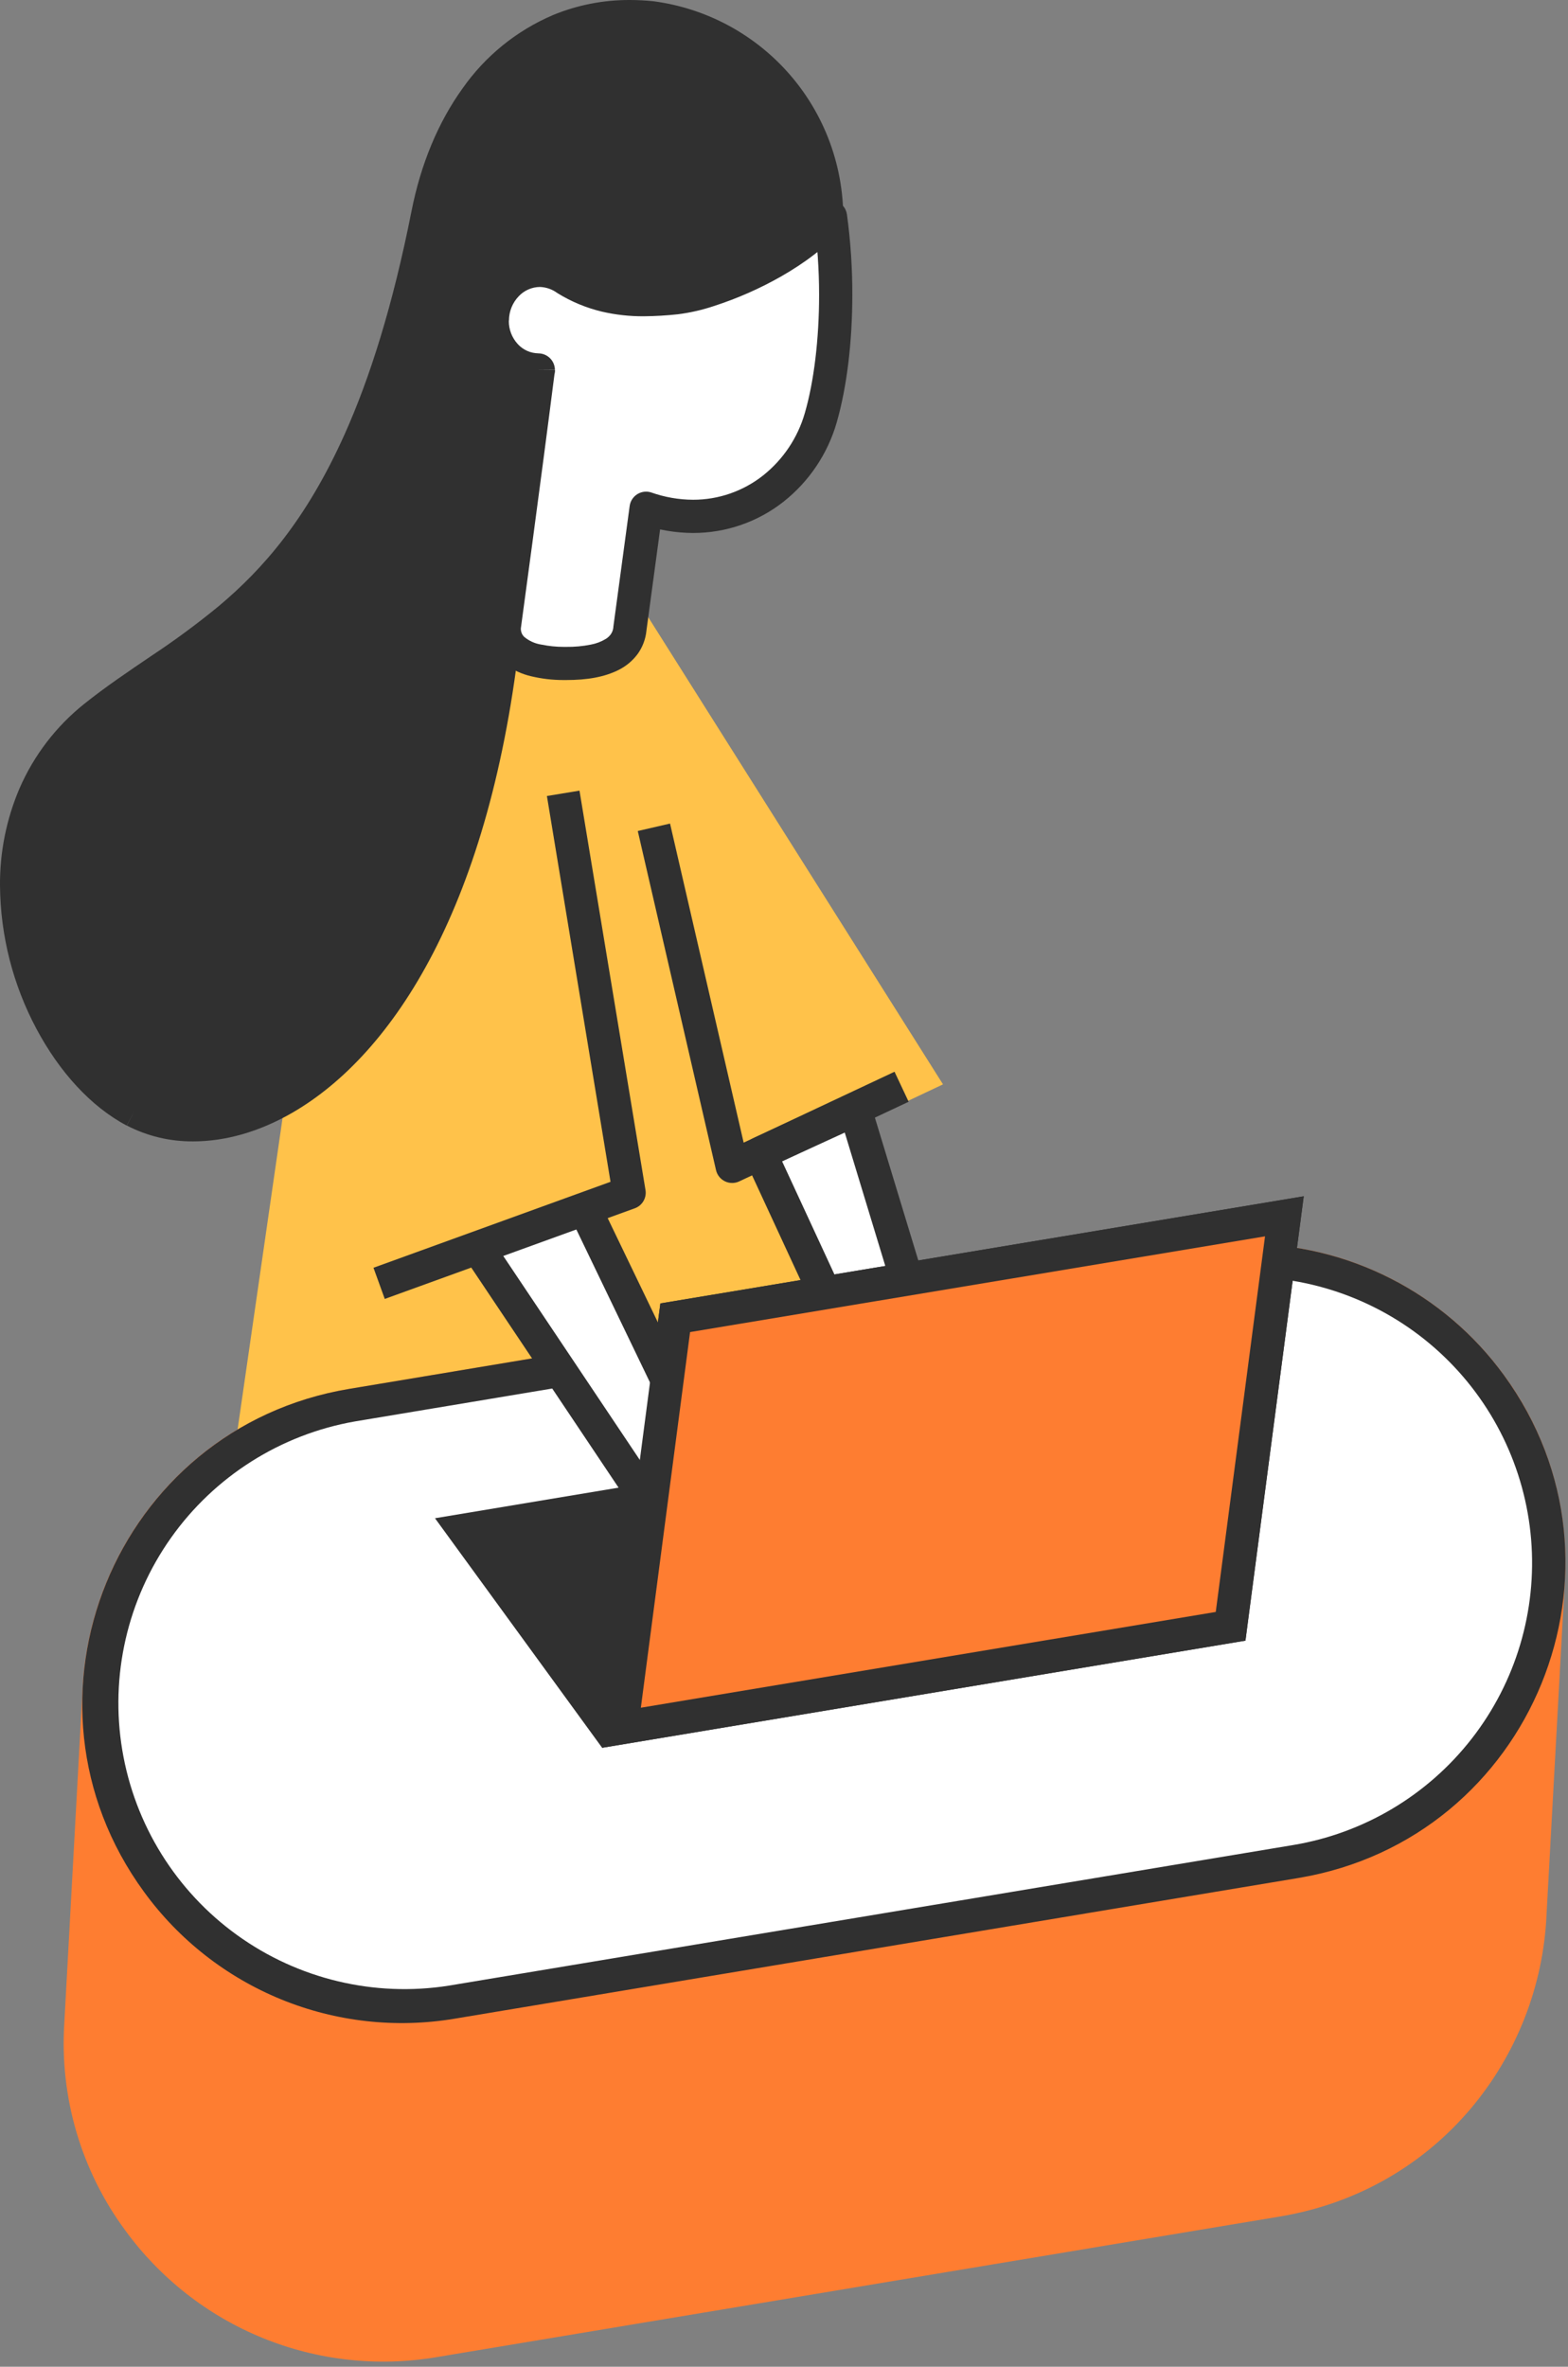 <?xml version="1.0" encoding="utf-8"?>
<svg xmlns="http://www.w3.org/2000/svg" width="159" height="240" viewBox="0 0 159 240" fill="none">
<rect x="0" y="0" width="159" height="240" fill="#808080" stroke="none"/>
<path d="M25.97 131.955L22.482 156.124L38.758 163.728L91.449 136.75L82.586 116.114L95.624 109.96L63.567 59.154H52.388L33.689 78.486L25.97 131.955Z" fill="#FFC24A"/>
<path d="M86.707 112.505L98.372 150.87L93.421 152.268L77.075 116.942L86.707 112.505Z" fill="white"/>
<path d="M86.706 112.505L85.1 113.002L96.261 149.726L94.345 150.265L79.307 117.765L87.412 114.045L86.717 112.519L85.1 113.002L86.706 112.512L86.011 110.985L76.376 115.422C76.175 115.515 75.995 115.646 75.845 115.809C75.695 115.972 75.579 116.162 75.502 116.37C75.426 116.577 75.392 116.798 75.401 117.019C75.41 117.24 75.463 117.457 75.556 117.658L91.897 152.981C92.065 153.344 92.358 153.636 92.722 153.803C93.086 153.97 93.498 154.001 93.883 153.891L98.831 152.501C99.046 152.44 99.247 152.336 99.422 152.197C99.597 152.057 99.742 151.884 99.85 151.687C99.957 151.491 100.024 151.275 100.046 151.052C100.069 150.829 100.047 150.604 99.981 150.39L88.316 112.015C88.247 111.784 88.129 111.572 87.97 111.391C87.812 111.211 87.616 111.066 87.397 110.967C87.178 110.868 86.941 110.818 86.7 110.818C86.46 110.819 86.222 110.871 86.004 110.971L86.706 112.505Z" fill="#303030"/>
<path d="M22.722 155.61C23.532 155.367 24.395 155.367 25.205 155.61C25.924 155.832 26.596 156.159 27.291 156.427C28.682 156.979 30.073 157.584 31.428 158.182C32.785 158.781 34.154 159.424 35.493 160.091C36.188 160.411 36.825 160.787 37.489 161.134C38.153 161.482 38.817 161.83 39.46 162.219L40.924 163.071L39.638 165.811L38.042 165.251C37.346 165.004 36.651 164.723 35.956 164.434C35.26 164.146 34.565 163.881 33.869 163.568C32.478 162.97 31.147 162.327 29.798 161.677C28.449 161.027 27.12 160.342 25.803 159.629C25.146 159.264 24.464 158.954 23.828 158.548C23.132 158.077 22.585 157.417 22.253 156.646L21.95 155.95L22.002 155.839L22.722 155.61Z" fill="#303030"/>
<path d="M6.522 205.143C6.037 212.664 8.227 220.115 12.705 226.178C16.24 231.03 21.056 234.803 26.613 237.075C32.17 239.347 38.249 240.029 44.171 239.043L129.782 224.767C145.846 222.09 156.207 208.606 156.823 194.138L158.669 160.481C159.155 152.953 156.965 145.497 152.487 139.427C148.951 134.576 144.135 130.803 138.578 128.531C133.021 126.259 126.942 125.578 121.02 126.562L35.406 140.843C19.342 143.523 8.981 157.007 8.365 171.471L6.522 205.143Z" fill="#FE7D31"/>
<path d="M40.73 203.453C33.03 203.452 25.612 200.557 19.947 195.341C14.283 190.126 10.786 182.971 10.151 175.297C9.517 167.624 11.79 159.992 16.521 153.916C21.251 147.841 28.093 143.766 35.688 142.501L121.299 128.245C125.295 127.533 129.392 127.621 133.353 128.504C137.315 129.386 141.062 131.046 144.377 133.387C147.693 135.728 150.511 138.703 152.669 142.14C154.826 145.577 156.281 149.409 156.948 153.412C157.615 157.415 157.481 161.511 156.554 165.463C155.627 169.414 153.925 173.142 151.547 176.431C149.17 179.72 146.163 182.505 142.702 184.624C139.24 186.743 135.393 188.154 131.382 188.776L45.768 203.032C44.103 203.31 42.418 203.451 40.73 203.453V203.453Z" fill="white"/>
<path d="M126.351 129.49C133.63 129.489 140.643 132.224 145.999 137.154C151.354 142.084 154.66 148.848 155.26 156.102C155.859 163.356 153.709 170.571 149.236 176.313C144.763 182.056 138.295 185.906 131.114 187.1L45.504 201.356C37.952 202.541 30.238 200.697 24.04 196.226C17.84 191.754 13.658 185.015 12.4 177.476C11.143 169.936 12.913 162.205 17.325 155.964C21.738 149.722 28.436 145.475 35.963 144.146L121.577 129.869C123.155 129.607 124.751 129.474 126.351 129.473V129.49ZM126.351 126.11C124.565 126.114 122.782 126.266 121.02 126.562L35.41 140.842C11.655 144.806 0.393 172.396 14.604 191.846C18.137 196.701 22.952 200.475 28.51 202.748C34.068 205.02 40.148 205.7 46.07 204.711L131.681 190.435C155.422 186.457 166.684 158.867 152.487 139.427C149.486 135.309 145.554 131.958 141.012 129.647C136.47 127.336 131.447 126.13 126.351 126.128V126.11Z" fill="#303030"/>
<path d="M132.203 121.309L126.295 166.37L61.06 177.236L44.109 153.958L64.558 150.55L66.964 132.174L132.203 121.309Z" fill="#303030"/>
<path d="M59.651 123.308L78.142 161.718L73.475 163.892L49.032 127.373" fill="white"/>
<path d="M58.136 124.038L75.886 160.912L74.06 161.76L49.478 125.04L46.696 126.91L72.078 164.827C72.302 165.16 72.638 165.403 73.025 165.511C73.412 165.619 73.824 165.586 74.189 165.418L78.852 163.241C79.054 163.147 79.235 163.014 79.385 162.849C79.536 162.685 79.652 162.492 79.727 162.282C79.802 162.072 79.835 161.849 79.823 161.626C79.811 161.404 79.755 161.186 79.658 160.985L60.437 121.065L57.405 122.522L58.136 124.038Z" fill="#303030"/>
<path d="M68.469 133.628L130.238 123.343L124.786 164.917L63.02 175.206L68.469 133.628Z" fill="#FE7D31"/>
<path d="M128.277 125.373L123.281 163.46L64.985 173.171L69.975 135.081L128.277 125.373ZM132.203 121.309L66.964 132.174L61.053 177.236L126.288 166.37L132.203 121.309Z" fill="#303030"/>
<path d="M13.633 112.654C24.481 118.371 46.418 107.574 51.112 63.698L58.796 42.158C59.036 42.197 61.466 42.461 61.71 42.506C64.412 42.855 67.156 42.662 69.782 41.937C72.409 41.211 74.864 39.969 77.003 38.282C79.143 36.595 80.924 34.498 82.242 32.114C83.561 29.73 84.389 27.106 84.68 24.397C84.971 21.688 84.718 18.948 83.936 16.338C83.154 13.729 81.858 11.301 80.125 9.199C78.392 7.096 76.257 5.361 73.845 4.095C71.432 2.829 68.791 2.057 66.077 1.825C54.839 0.622 45.976 8.55 43.358 21.78C35.709 60.492 21.001 63.535 9.586 72.738C-4.781 84.306 2.781 106.928 13.633 112.654Z" fill="#303030"/>
<path d="M13.633 112.654L12.865 114.139C14.945 115.215 17.258 115.765 19.6 115.742C22.802 115.742 26.251 114.8 29.659 112.828C34.777 109.866 39.815 104.595 43.946 96.598C48.076 88.6 51.313 77.857 52.812 63.879L51.112 63.698L52.697 64.265L60.381 42.708L58.796 42.141L58.542 43.803C58.618 43.803 58.678 43.824 58.778 43.834C59.432 43.914 61.306 44.119 61.529 44.144C67.288 44.624 73.007 42.833 77.464 39.153C81.921 35.473 84.762 30.197 85.382 24.451C86.001 18.704 84.349 12.944 80.778 8.399C77.207 3.855 72.001 0.886 66.271 0.128C65.472 0.043 64.669 -0 63.865 -0C61.191 -0.011 58.541 0.509 56.07 1.53C52.37 3.11 49.188 5.696 46.884 8.995C44.45 12.388 42.676 16.595 41.724 21.432C39.825 31.015 37.503 38.34 34.933 44.067C31.074 52.662 26.7 57.669 22.197 61.452C20.004 63.255 17.719 64.942 15.351 66.508C13.056 68.069 10.761 69.602 8.543 71.376C5.688 73.655 3.434 76.599 1.978 79.95C0.647 83.067 -0.027 86.425 -0 89.814C0.043 94.887 1.314 99.874 3.706 104.348C6.001 108.645 9.158 112.182 12.847 114.139L13.633 112.654L14.419 111.166C11.53 109.654 8.71 106.608 6.676 102.773C4.545 98.784 3.408 94.34 3.362 89.817C3.335 86.89 3.914 83.989 5.062 81.295C6.305 78.452 8.224 75.956 10.653 74.025C13.404 71.807 16.432 69.908 19.582 67.693C24.308 64.373 29.297 60.301 33.744 53.379C38.191 46.456 42.124 36.745 45.023 22.086C46.188 16.175 48.639 11.484 51.897 8.292C53.47 6.733 55.328 5.491 57.37 4.635C59.432 3.785 61.642 3.352 63.872 3.362C64.555 3.363 65.238 3.4 65.917 3.473C70.52 3.966 74.779 6.143 77.876 9.584C80.972 13.026 82.688 17.491 82.693 22.12C82.693 22.799 82.657 23.477 82.585 24.151C82.092 28.754 79.915 33.012 76.473 36.108C73.031 39.203 68.567 40.919 63.938 40.924C63.261 40.924 62.584 40.888 61.911 40.816L60.458 40.656L59.529 40.552L59.203 40.514H59.102H59.071C58.684 40.455 58.289 40.532 57.953 40.733C57.618 40.933 57.362 41.244 57.231 41.612L49.55 63.17C49.504 63.294 49.474 63.424 49.46 63.556C47.51 81.761 42.558 94.059 36.839 101.726C33.98 105.551 30.928 108.239 27.969 109.953C25.01 111.667 22.134 112.414 19.593 112.414C17.797 112.437 16.023 112.019 14.426 111.198L13.633 112.654Z" fill="#303030"/>
<path d="M54.589 37.513C51.956 37.513 49.867 35.215 49.919 32.426C49.971 29.638 52.144 27.392 54.787 27.413C55.737 27.437 56.66 27.743 57.436 28.292V28.292C61.324 30.684 65.176 30.535 68.583 30.191C71.991 29.846 80.193 26.693 84.23 21.985C85.214 29.057 84.804 37.016 83.243 42.37C81.156 49.578 73.729 54.356 65.544 51.543L63.893 63.782C63.629 66.216 61.16 67.335 57.179 67.283C53.198 67.231 51.111 65.913 51.132 63.629C51.132 63.629 53.17 48.699 54.592 37.499L54.589 37.513Z" fill="white"/>
<path d="M54.589 37.513V35.83C54.196 35.825 53.808 35.739 53.449 35.578C53.09 35.416 52.768 35.183 52.503 34.892C51.911 34.248 51.586 33.402 51.596 32.527V32.489H51.112L51.61 32.513V32.492H51.112L51.61 32.517V32.465C51.621 31.565 51.971 30.704 52.59 30.052C52.867 29.754 53.202 29.517 53.574 29.353C53.945 29.189 54.347 29.103 54.753 29.099V29.099V28.403V29.099V28.403V29.099V27.847L54.701 29.099H54.739V27.847L54.687 29.099H54.742C55.368 29.119 55.974 29.326 56.481 29.693C56.707 29.846 56.967 29.941 57.238 29.971C57.51 30 57.784 29.964 58.038 29.864C58.292 29.764 58.517 29.604 58.696 29.397C58.874 29.191 58.999 28.944 59.061 28.678V28.678L57.42 28.299L56.54 29.732C57.926 30.589 59.44 31.219 61.025 31.599C62.424 31.924 63.856 32.083 65.292 32.072C66.442 32.062 67.591 31.995 68.734 31.87C69.978 31.713 71.203 31.434 72.392 31.035C74.764 30.269 77.051 29.262 79.217 28.028C81.543 26.696 83.782 25.062 85.476 23.084L84.196 21.992L82.531 22.225C82.882 24.769 83.058 27.334 83.059 29.902C83.059 34.38 82.537 38.716 81.609 41.898C80.892 44.389 79.416 46.594 77.388 48.208C75.364 49.811 72.856 50.681 70.274 50.677C68.84 50.67 67.417 50.423 66.064 49.947C65.828 49.866 65.578 49.838 65.33 49.866C65.083 49.893 64.845 49.975 64.633 50.106C64.421 50.237 64.241 50.413 64.105 50.622C63.97 50.83 63.882 51.067 63.849 51.313L62.197 63.552V63.591C62.177 63.859 62.083 64.116 61.926 64.335C61.795 64.511 61.632 64.662 61.446 64.78C60.978 65.066 60.462 65.264 59.923 65.364C59.096 65.53 58.253 65.608 57.409 65.597H57.176C56.414 65.597 55.653 65.52 54.906 65.367C54.267 65.272 53.666 65.004 53.167 64.592C53.054 64.485 52.964 64.356 52.903 64.213C52.838 64.048 52.807 63.872 52.813 63.695V63.678H51.923L52.813 63.698V63.678H51.923L52.813 63.698L51.45 63.667L52.809 63.778V63.698L51.446 63.667L52.806 63.778L51.126 63.643L52.795 63.869C52.795 63.869 54.829 48.935 56.255 37.725L54.586 37.513V35.83V37.513H56.269C56.268 37.086 56.104 36.675 55.812 36.364C55.519 36.053 55.119 35.864 54.692 35.837C54.266 35.81 53.845 35.947 53.515 36.218C53.186 36.49 52.972 36.877 52.917 37.301C52.222 42.892 51.342 49.422 50.657 54.554C50.309 57.12 50.014 59.335 49.802 60.91C49.59 62.485 49.454 63.413 49.454 63.417V63.507C49.454 63.573 49.454 63.622 49.454 63.653V63.695C49.447 64.519 49.66 65.329 50.073 66.042C50.386 66.57 50.799 67.032 51.29 67.401C52.06 67.964 52.937 68.364 53.866 68.577C54.939 68.833 56.038 68.961 57.142 68.959H57.416C59.502 68.959 61.286 68.671 62.767 67.916C63.513 67.537 64.16 66.991 64.659 66.32C65.156 65.628 65.463 64.817 65.549 63.97L63.877 63.785L65.542 64.011L67.194 51.772L65.528 51.546L64.979 53.139C66.683 53.732 68.473 54.039 70.278 54.046C73.615 54.051 76.856 52.928 79.474 50.858C82.05 48.814 83.925 46.019 84.839 42.861C85.882 39.238 86.425 34.666 86.428 29.923C86.435 27.188 86.252 24.455 85.882 21.745C85.837 21.424 85.7 21.123 85.488 20.879C85.276 20.634 84.998 20.455 84.687 20.365C84.376 20.274 84.046 20.275 83.735 20.367C83.425 20.46 83.148 20.64 82.937 20.886C81.178 22.972 78.289 24.853 75.448 26.199C74.129 26.827 72.77 27.367 71.38 27.816C70.413 28.142 69.418 28.375 68.407 28.511C67.364 28.612 66.342 28.695 65.302 28.695C64.132 28.707 62.965 28.58 61.825 28.317C60.585 28.018 59.401 27.524 58.317 26.853C58.09 26.713 57.834 26.629 57.568 26.608C57.303 26.586 57.036 26.628 56.79 26.73C56.544 26.832 56.325 26.991 56.153 27.193C55.98 27.396 55.858 27.637 55.796 27.896V27.896L57.437 28.271L58.376 26.881C57.324 26.148 56.076 25.748 54.795 25.73V27.413L54.864 25.73H54.76C53.901 25.733 53.052 25.911 52.264 26.252C51.476 26.592 50.765 27.089 50.174 27.712C48.968 28.976 48.283 30.648 48.254 32.395L49.937 32.426L48.24 32.336C48.24 32.437 48.24 32.496 48.24 32.52C48.227 34.258 48.882 35.935 50.069 37.204C50.646 37.829 51.345 38.329 52.122 38.674C52.899 39.019 53.739 39.201 54.589 39.21C54.811 39.211 55.031 39.168 55.236 39.084C55.441 39 55.628 38.876 55.785 38.72C55.942 38.563 56.067 38.378 56.153 38.173C56.238 37.968 56.282 37.749 56.283 37.527L54.589 37.513Z" fill="#303030"/>
<path d="M64.672 84.268L72.606 118.656C72.662 118.9 72.773 119.13 72.929 119.326C73.085 119.523 73.284 119.682 73.509 119.791C73.735 119.901 73.983 119.959 74.234 119.96C74.485 119.962 74.733 119.907 74.96 119.8L92.14 111.723L90.708 108.68L75.409 115.871L67.944 83.514L64.672 84.268Z" fill="#303030"/>
<path d="M55.459 80.722L61.909 119.841L37.872 128.558L39.016 131.719L64.367 122.529C64.736 122.396 65.047 122.138 65.246 121.799C65.445 121.461 65.519 121.063 65.455 120.676L58.762 80.176L55.445 80.722H55.459Z" fill="#303030"/>
</svg>